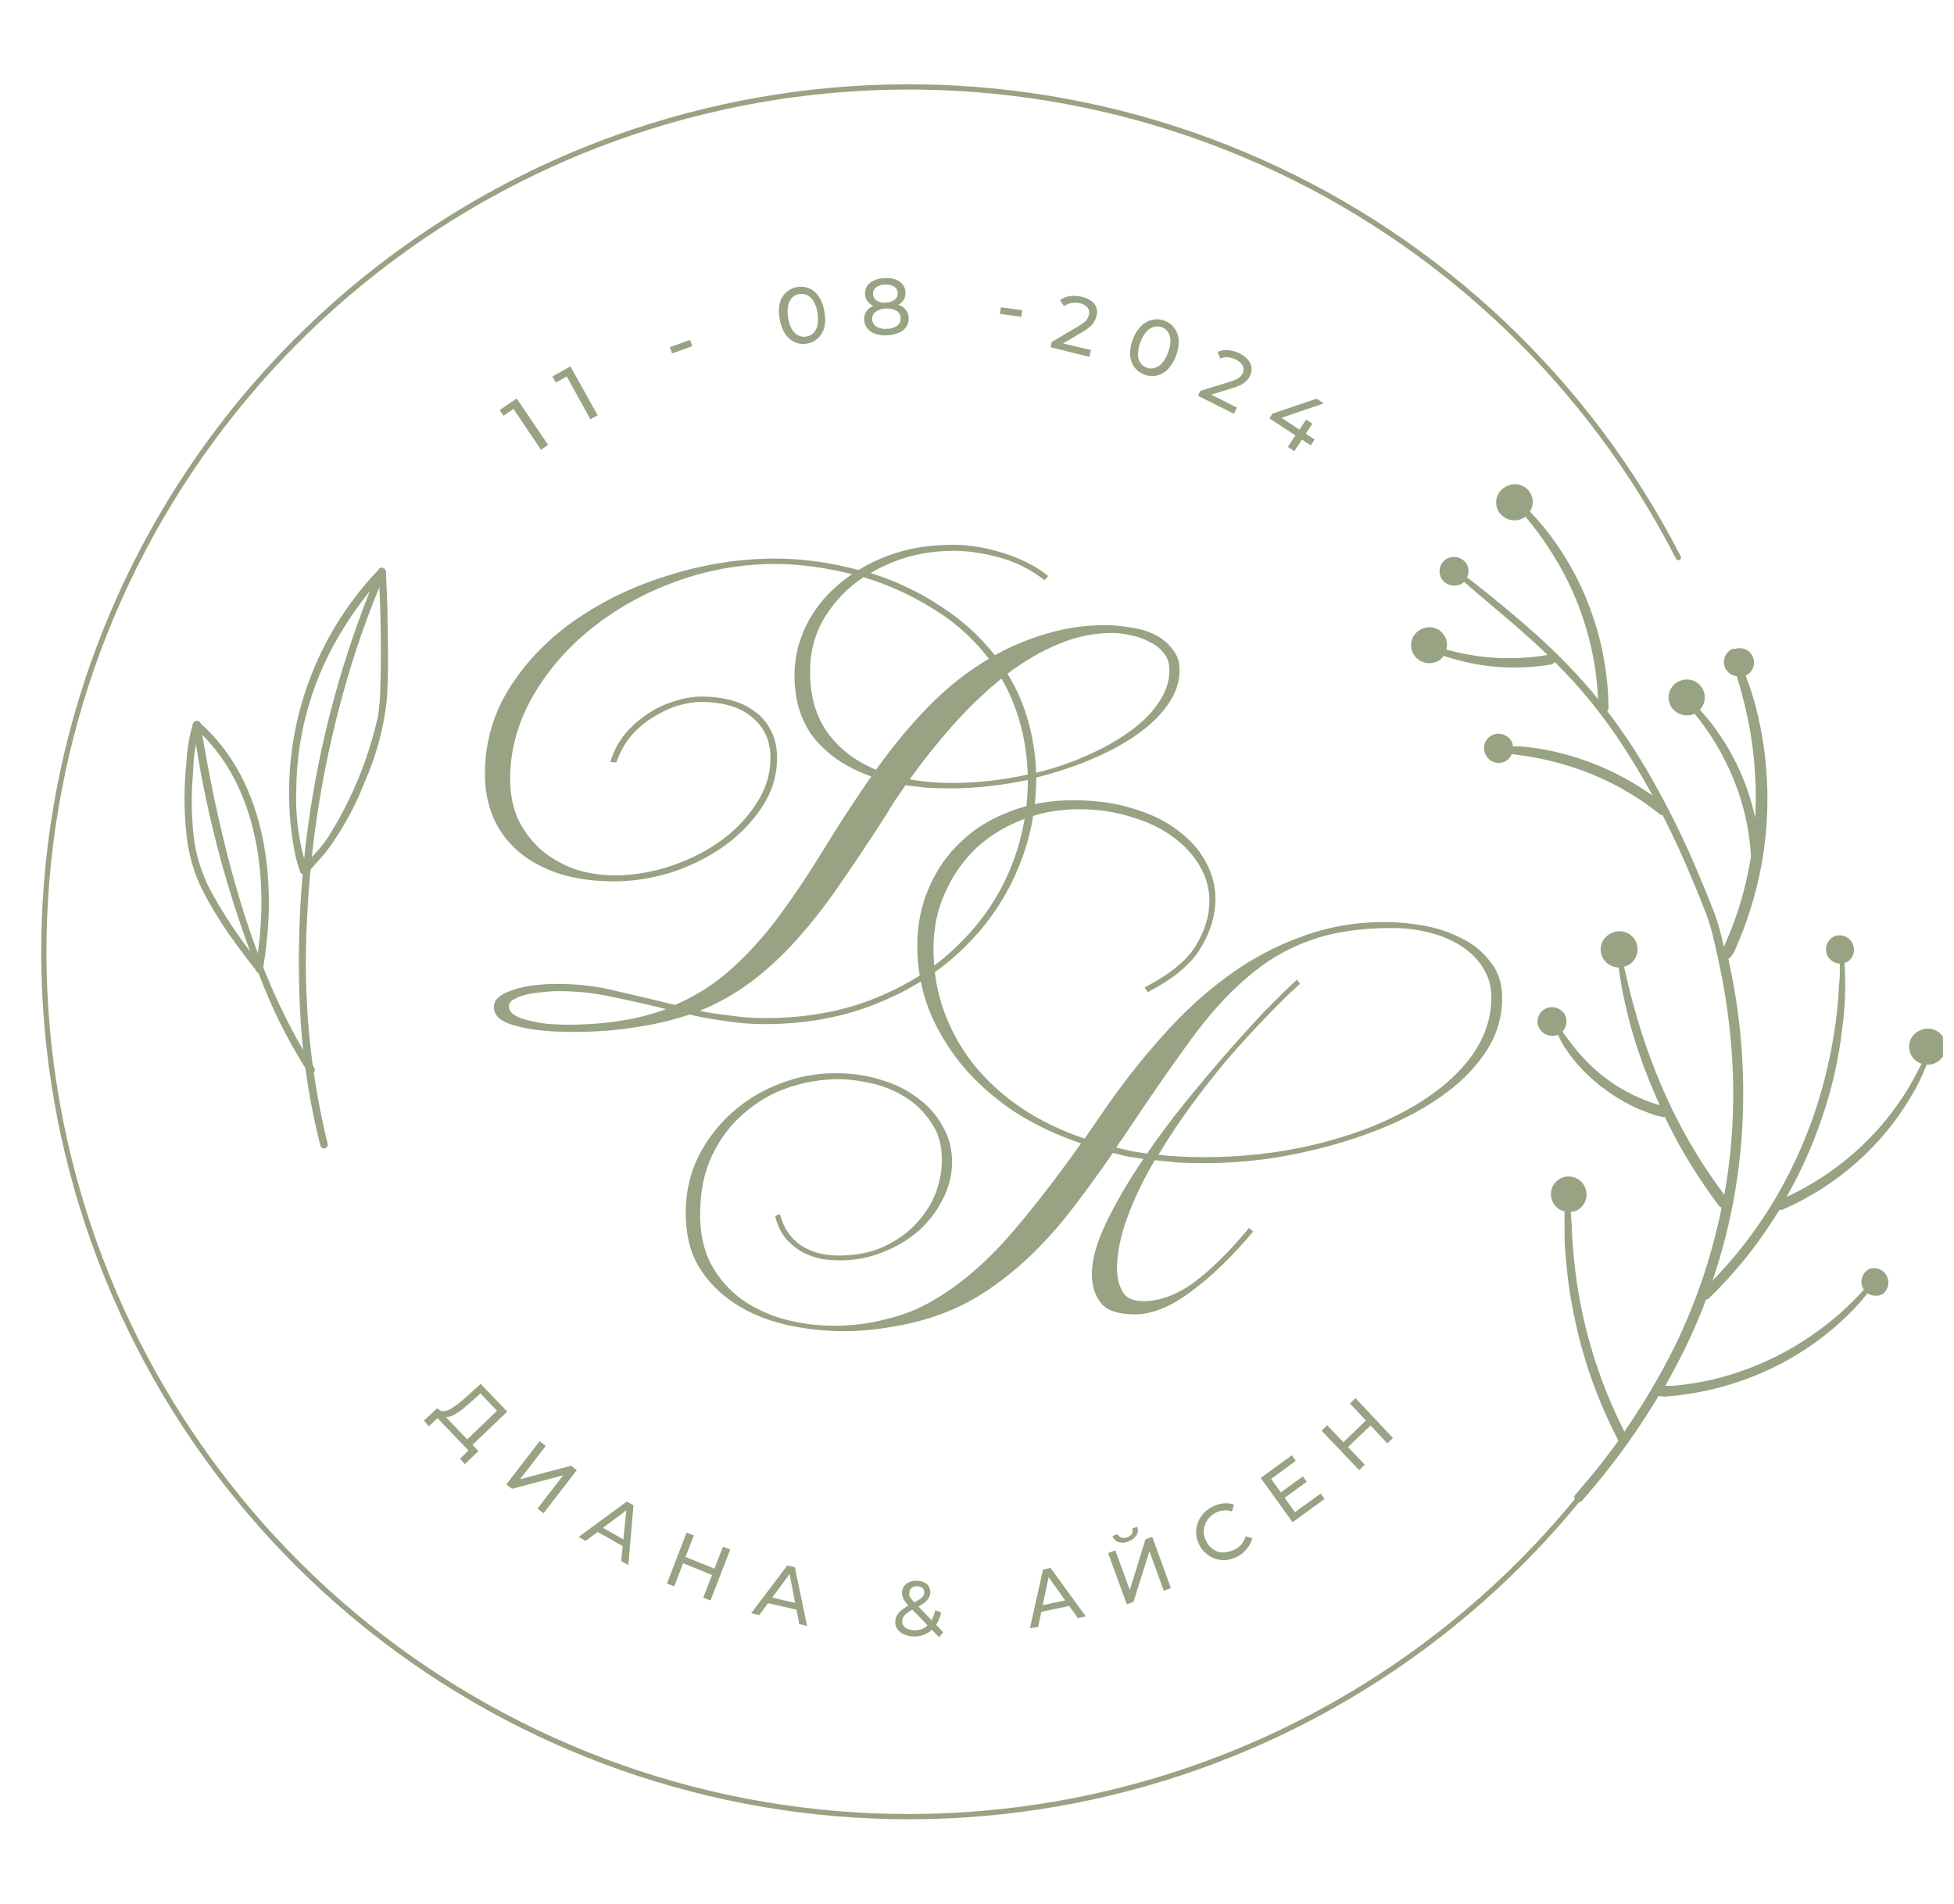 <?xml version="1.0" encoding="UTF-8"?> <svg xmlns="http://www.w3.org/2000/svg" width="157" height="153" viewBox="0 0 157 153" fill="none"><path d="M44.843 79.055C46.449 79.055 48.024 79.248 49.566 79.634C51.109 79.987 52.667 80.357 54.242 80.742C56.009 79.971 57.552 78.975 58.869 77.754C60.219 76.533 61.472 75.135 62.629 73.56C63.818 71.954 64.991 70.202 66.147 68.306C67.304 66.41 68.59 64.434 70.004 62.378C68.14 61.735 66.646 60.755 65.521 59.437C64.396 58.088 63.834 56.352 63.834 54.232C63.834 52.721 64.219 51.259 64.991 49.845C65.794 48.399 66.951 47.162 68.461 46.134C66.276 45.588 64.219 45.315 62.291 45.315C59.56 45.315 56.909 45.781 54.338 46.712C51.768 47.644 49.486 48.913 47.494 50.52C45.534 52.095 43.959 53.926 42.77 56.015C41.581 58.104 40.987 60.305 40.987 62.619C40.987 63.776 41.196 64.836 41.613 65.8C42.063 66.732 42.658 67.535 43.397 68.21C44.168 68.885 45.068 69.415 46.096 69.801C47.124 70.154 48.233 70.331 49.422 70.331C50.868 70.331 52.33 70.09 53.808 69.608C55.286 69.126 56.62 68.467 57.809 67.632C59.03 66.764 60.01 65.752 60.749 64.595C61.52 63.438 61.906 62.201 61.906 60.883C61.906 59.534 61.424 58.457 60.46 57.654C59.496 56.819 58.114 56.401 56.315 56.401C55.768 56.401 55.158 56.497 54.483 56.69C53.84 56.883 53.181 57.188 52.507 57.606C51.864 57.991 51.27 58.489 50.723 59.1C50.209 59.711 49.807 60.434 49.518 61.269L49.036 61.221C49.293 60.385 49.679 59.646 50.193 59.004C50.739 58.361 51.35 57.815 52.025 57.365C52.699 56.915 53.406 56.578 54.145 56.353C54.917 56.096 55.672 55.967 56.411 55.967C57.214 55.967 57.986 56.063 58.725 56.256C59.464 56.449 60.106 56.754 60.653 57.172C61.199 57.558 61.633 58.072 61.954 58.714C62.275 59.325 62.436 60.048 62.436 60.883C62.436 62.297 62.034 63.615 61.231 64.836C60.46 66.025 59.448 67.069 58.194 67.969C56.941 68.869 55.527 69.576 53.953 70.09C52.41 70.572 50.868 70.813 49.325 70.813C47.751 70.813 46.321 70.62 45.035 70.234C43.75 69.817 42.658 69.238 41.758 68.499C40.858 67.76 40.167 66.86 39.685 65.8C39.203 64.707 38.962 63.502 38.962 62.185C38.962 59.646 39.637 57.317 40.987 55.196C42.368 53.043 44.168 51.211 46.385 49.701C48.602 48.191 51.093 47.018 53.856 46.182C56.652 45.315 59.464 44.881 62.291 44.881C63.416 44.881 64.541 44.961 65.665 45.122C66.79 45.282 67.899 45.507 68.991 45.797C70.02 45.154 71.16 44.656 72.414 44.302C73.667 43.949 75.065 43.772 76.607 43.772C77.892 43.772 79.242 43.997 80.656 44.447C82.07 44.897 83.259 45.507 84.223 46.279L83.934 46.616C82.809 45.748 81.588 45.138 80.27 44.784C78.953 44.431 77.748 44.254 76.655 44.254C74.213 44.254 71.98 44.849 69.955 46.038C71.98 46.68 73.844 47.564 75.547 48.689C77.25 49.781 78.712 51.099 79.933 52.641C81.283 51.902 82.68 51.324 84.126 50.906C85.605 50.456 87.163 50.231 88.802 50.231C89.477 50.231 90.168 50.295 90.875 50.424C91.582 50.52 92.224 50.713 92.803 51.002C93.381 51.291 93.847 51.677 94.201 52.159C94.586 52.609 94.779 53.171 94.779 53.846C94.779 54.81 94.458 55.742 93.815 56.642C93.204 57.509 92.369 58.313 91.308 59.052C90.248 59.791 89.027 60.45 87.645 61.028C86.263 61.606 84.801 62.089 83.259 62.474C83.259 65.141 82.729 67.68 81.668 70.09C80.608 72.5 79.114 74.605 77.186 76.404C75.29 78.204 72.992 79.634 70.293 80.694C67.626 81.754 64.669 82.285 61.424 82.285C60.363 82.285 59.335 82.204 58.339 82.044C57.343 81.915 56.363 81.738 55.399 81.513C54.081 81.963 52.651 82.301 51.109 82.526C49.599 82.783 47.911 82.911 46.048 82.911C45.244 82.911 44.457 82.879 43.686 82.815C42.947 82.751 42.272 82.638 41.661 82.478C41.083 82.349 40.601 82.156 40.215 81.899C39.862 81.642 39.685 81.305 39.685 80.887C39.685 80.341 40.151 79.907 41.083 79.585C42.047 79.232 43.3 79.055 44.843 79.055ZM71.112 65.607C69.827 67.599 68.606 69.431 67.449 71.102C66.324 72.741 65.167 74.219 63.978 75.537C62.822 76.822 61.601 77.947 60.315 78.911C59.062 79.843 57.696 80.614 56.218 81.224C57.054 81.385 57.905 81.513 58.773 81.61C59.64 81.738 60.524 81.803 61.424 81.803C64.734 81.803 67.69 81.272 70.293 80.212C72.928 79.152 75.145 77.738 76.945 75.97C78.776 74.203 80.174 72.178 81.138 69.897C82.102 67.583 82.584 65.173 82.584 62.667C80.431 63.117 78.358 63.342 76.366 63.342C75.723 63.342 75.097 63.326 74.486 63.294C73.908 63.229 73.329 63.165 72.751 63.101C72.462 63.518 72.173 63.936 71.883 64.354C71.626 64.772 71.369 65.189 71.112 65.607ZM65.087 53.991C65.087 55.919 65.553 57.541 66.485 58.859C67.449 60.176 68.75 61.173 70.389 61.847C71.739 59.952 73.153 58.248 74.631 56.738C76.109 55.228 77.716 53.959 79.451 52.93C78.198 51.291 76.688 49.942 74.92 48.881C73.153 47.789 71.305 46.953 69.377 46.375C68.124 47.21 67.096 48.271 66.292 49.556C65.489 50.842 65.087 52.32 65.087 53.991ZM89.38 50.858C87.87 50.858 86.408 51.163 84.994 51.773C83.612 52.352 82.263 53.139 80.945 54.135C81.652 55.26 82.198 56.497 82.584 57.847C82.97 59.164 83.195 60.578 83.259 62.089C84.705 61.735 86.071 61.269 87.356 60.691C88.673 60.112 89.814 59.469 90.778 58.763C91.774 58.056 92.546 57.284 93.092 56.449C93.67 55.614 93.96 54.746 93.96 53.846C93.96 53.3 93.815 52.85 93.526 52.496C93.237 52.111 92.851 51.806 92.369 51.581C91.919 51.324 91.421 51.147 90.875 51.05C90.361 50.922 89.862 50.858 89.38 50.858ZM80.463 54.521C79.081 55.646 77.764 56.915 76.511 58.329C75.29 59.711 74.149 61.141 73.088 62.619C74.181 62.812 75.338 62.908 76.559 62.908C78.519 62.908 80.528 62.683 82.584 62.233C82.52 60.723 82.311 59.341 81.957 58.088C81.604 56.802 81.106 55.614 80.463 54.521ZM45.566 82.333C48.618 82.333 51.27 81.915 53.519 81.08C52.105 80.726 50.691 80.405 49.277 80.116C47.863 79.794 46.385 79.634 44.843 79.634C44.425 79.634 43.975 79.666 43.493 79.73C43.043 79.762 42.625 79.826 42.24 79.923C41.854 80.019 41.533 80.148 41.276 80.308C41.019 80.437 40.89 80.614 40.89 80.839C40.89 81.16 41.067 81.417 41.42 81.61C41.774 81.803 42.208 81.947 42.722 82.044C43.236 82.172 43.75 82.252 44.264 82.285C44.778 82.317 45.212 82.333 45.566 82.333Z" fill="#97A383"></path><path d="M91.198 105.604C89.848 105.604 88.933 105.299 88.451 104.688C87.969 104.078 87.728 103.306 87.728 102.375C87.728 101.218 88.113 99.836 88.884 98.229C89.656 96.623 90.652 94.919 91.873 93.12C91.455 93.056 91.037 92.992 90.62 92.927C90.234 92.831 89.832 92.734 89.415 92.638C88.354 94.18 87.294 95.642 86.233 97.024C85.205 98.374 84.112 99.611 82.956 100.736C81.831 101.828 80.626 102.808 79.341 103.676C78.055 104.544 76.657 105.235 75.147 105.749C74.022 106.134 72.833 106.423 71.58 106.616C70.327 106.841 69.074 106.954 67.82 106.954C66.214 106.954 64.639 106.777 63.097 106.423C61.587 106.07 60.237 105.508 59.048 104.736C57.859 103.965 56.895 102.985 56.156 101.796C55.449 100.607 55.096 99.161 55.096 97.458C55.096 95.819 55.433 94.309 56.108 92.927C56.815 91.546 57.73 90.356 58.855 89.36C59.98 88.364 61.265 87.593 62.711 87.047C64.157 86.5 65.635 86.227 67.146 86.227C68.431 86.227 69.636 86.404 70.761 86.757C71.885 87.079 72.866 87.561 73.701 88.204C74.569 88.814 75.243 89.569 75.725 90.469C76.24 91.337 76.497 92.301 76.497 93.361C76.497 94.421 76.24 95.434 75.725 96.398C75.243 97.362 74.585 98.213 73.749 98.952C72.914 99.659 71.95 100.222 70.857 100.639C69.797 101.057 68.688 101.266 67.531 101.266C67.081 101.266 66.599 101.234 66.085 101.17C65.571 101.073 65.057 100.896 64.543 100.639C64.061 100.382 63.611 100.029 63.193 99.579C62.776 99.097 62.47 98.47 62.277 97.699L62.663 97.555C62.952 98.647 63.515 99.483 64.35 100.061C65.186 100.607 66.198 100.88 67.387 100.88C68.672 100.88 69.813 100.672 70.809 100.254C71.837 99.804 72.705 99.225 73.412 98.519C74.151 97.779 74.713 96.96 75.099 96.06C75.484 95.128 75.677 94.164 75.677 93.168C75.677 91.979 75.388 90.983 74.81 90.18C74.263 89.344 73.573 88.669 72.737 88.155C71.934 87.641 71.034 87.272 70.038 87.047C69.074 86.822 68.19 86.709 67.387 86.709C66.037 86.709 64.688 86.934 63.338 87.384C62.02 87.834 60.831 88.525 59.771 89.457C58.711 90.356 57.859 91.481 57.216 92.831C56.574 94.18 56.252 95.771 56.252 97.603C56.252 99.113 56.541 100.431 57.12 101.555C57.73 102.68 58.534 103.612 59.53 104.351C60.558 105.09 61.715 105.636 63 105.99C64.286 106.343 65.635 106.52 67.049 106.52C68.463 106.52 69.845 106.343 71.195 105.99C72.576 105.668 73.862 105.154 75.051 104.447C77.075 103.258 79.019 101.619 80.883 99.531C82.747 97.41 84.739 94.855 86.86 91.867C84.868 91.192 83.052 90.324 81.413 89.264C79.806 88.171 78.425 86.934 77.268 85.552C76.143 84.171 75.26 82.677 74.617 81.07C74.006 79.463 73.701 77.76 73.701 75.96C73.701 74.322 74.006 72.795 74.617 71.381C75.227 69.935 76.079 68.698 77.171 67.67C78.264 66.609 79.582 65.79 81.124 65.212C82.666 64.601 84.37 64.296 86.233 64.296C88.033 64.296 89.639 64.521 91.053 64.971C92.467 65.388 93.656 65.967 94.62 66.706C95.616 67.445 96.372 68.296 96.886 69.26C97.4 70.192 97.657 71.189 97.657 72.249C97.657 73.567 97.255 74.884 96.452 76.201C95.681 77.487 94.267 78.66 92.21 79.72L91.969 79.335C93.962 78.306 95.327 77.198 96.066 76.009C96.805 74.788 97.175 73.583 97.175 72.394C97.175 71.397 96.918 70.466 96.404 69.598C95.89 68.698 95.166 67.911 94.235 67.236C93.335 66.561 92.226 66.031 90.909 65.645C89.623 65.228 88.21 65.019 86.667 65.019C85.028 65.019 83.502 65.308 82.088 65.886C80.674 66.433 79.437 67.204 78.376 68.2C77.348 69.196 76.529 70.385 75.918 71.767C75.308 73.117 75.002 74.595 75.002 76.201C75.002 78.033 75.292 79.736 75.87 81.311C76.448 82.885 77.268 84.331 78.328 85.649C79.389 86.934 80.658 88.075 82.136 89.071C83.647 90.067 85.317 90.871 87.149 91.481L88.643 89.312C90.121 87.159 91.68 85.167 93.319 83.335C94.958 81.472 96.693 79.865 98.525 78.515C100.388 77.133 102.381 76.057 104.501 75.286C106.622 74.482 108.888 74.081 111.298 74.081C112.262 74.081 113.29 74.177 114.383 74.37C115.475 74.563 116.487 74.9 117.419 75.382C118.351 75.832 119.122 76.459 119.733 77.262C120.376 78.033 120.697 79.013 120.697 80.202C120.697 81.584 120.344 82.885 119.637 84.106C118.93 85.295 117.966 86.388 116.745 87.384C115.556 88.348 114.158 89.216 112.551 89.987C110.976 90.726 109.306 91.353 107.538 91.867C105.771 92.381 103.955 92.783 102.091 93.072C100.26 93.329 98.492 93.457 96.789 93.457C96.082 93.457 95.391 93.441 94.717 93.409C94.074 93.345 93.431 93.281 92.789 93.216C91.857 94.791 91.118 96.333 90.571 97.844C90.025 99.322 89.752 100.688 89.752 101.941C89.752 102.648 89.897 103.258 90.186 103.772C90.475 104.287 91.037 104.544 91.873 104.544C93.19 104.544 94.54 104.046 95.922 103.049C97.303 102.021 98.782 100.559 100.356 98.663L100.694 98.952C98.958 101.009 97.271 102.632 95.632 103.821C94.026 105.01 92.548 105.604 91.198 105.604ZM96.693 92.975C99.842 92.975 102.814 92.638 105.61 91.963C108.438 91.288 110.896 90.373 112.985 89.216C115.106 88.059 116.777 86.709 117.998 85.167C119.219 83.592 119.829 81.921 119.829 80.154C119.829 79.286 119.621 78.515 119.203 77.84C118.785 77.133 118.207 76.539 117.468 76.057C116.761 75.575 115.909 75.205 114.913 74.948C113.949 74.691 112.921 74.563 111.828 74.563C109.257 74.563 107.056 74.9 105.224 75.575C103.393 76.218 101.69 77.23 100.115 78.612C98.541 79.961 96.982 81.713 95.44 83.865C93.897 85.986 92.146 88.525 90.186 91.481C90.089 91.61 89.993 91.738 89.897 91.867C89.832 91.963 89.768 92.076 89.704 92.204C90.089 92.301 90.491 92.397 90.909 92.493C91.326 92.558 91.744 92.622 92.162 92.686C93.062 91.369 94.042 90.051 95.102 88.734C96.195 87.384 97.271 86.099 98.332 84.878C99.392 83.657 100.42 82.516 101.417 81.455C102.445 80.395 103.377 79.479 104.212 78.708L104.453 79.045C103.554 79.849 102.606 80.781 101.609 81.841C100.613 82.869 99.601 83.978 98.573 85.167C97.577 86.356 96.597 87.609 95.632 88.927C94.701 90.212 93.849 91.497 93.078 92.783C93.656 92.847 94.235 92.895 94.813 92.927C95.424 92.959 96.05 92.975 96.693 92.975Z" fill="#97A383"></path><g clip-path="url(#clip0_4027_2604)"><path d="M137.504 102.328C131.599 117.059 120.83 129.325 106.987 137.086C93.144 144.847 77.062 147.636 61.414 144.988C45.767 142.34 31.497 134.416 20.978 122.532C10.459 110.649 4.325 95.522 3.595 79.669C2.865 63.815 7.584 48.189 16.966 35.389C26.349 22.589 39.83 13.387 55.168 9.313C70.506 5.238 86.776 6.537 101.273 12.993C115.771 19.449 127.622 30.673 134.855 44.799" stroke="#97A383" stroke-width="0.421" stroke-linecap="round" stroke-linejoin="round"></path><path d="M43.468 36.141L41.084 32.595L41.481 32.687L40.462 33.41L40.147 32.952L41.512 32.015L44.038 35.743L43.468 36.141Z" fill="#97A383"></path><path d="M47.43 33.685L45.393 29.977L45.79 30.109L44.659 30.741L44.384 30.252L45.831 29.436L48.021 33.369L47.43 33.685Z" fill="#97A383"></path><path d="M54 28.398L53.817 27.898L55.447 27.308L55.62 27.817L54 28.398Z" fill="#97A383"></path><path d="M64.88 27.603C64.537 27.672 64.181 27.633 63.861 27.491C63.546 27.347 63.278 27.117 63.087 26.828C62.858 26.467 62.708 26.061 62.649 25.636C62.556 25.217 62.556 24.782 62.649 24.363C62.732 24.026 62.913 23.721 63.169 23.487C63.416 23.263 63.721 23.115 64.05 23.059C64.378 23.003 64.716 23.042 65.023 23.171C65.343 23.312 65.612 23.547 65.797 23.843C66.031 24.203 66.18 24.61 66.235 25.035C66.328 25.455 66.328 25.889 66.235 26.309C66.147 26.644 65.967 26.947 65.716 27.185C65.484 27.402 65.193 27.547 64.88 27.603ZM64.788 27.042C65.009 27.01 65.213 26.906 65.369 26.747C65.534 26.567 65.643 26.345 65.685 26.105C65.741 25.785 65.741 25.457 65.685 25.137C65.643 24.815 65.539 24.504 65.379 24.22C65.264 24.006 65.087 23.832 64.87 23.721C64.672 23.622 64.446 23.589 64.228 23.63C64.009 23.659 63.805 23.759 63.648 23.915C63.484 24.096 63.371 24.317 63.322 24.556C63.266 24.877 63.266 25.204 63.322 25.524C63.366 25.849 63.469 26.164 63.627 26.451C63.745 26.664 63.922 26.837 64.137 26.951C64.338 27.052 64.567 27.085 64.788 27.042Z" fill="#97A383"></path><path d="M71.278 26.941C70.953 26.967 70.627 26.925 70.32 26.819C70.073 26.74 69.853 26.592 69.688 26.391C69.535 26.191 69.446 25.95 69.434 25.698C69.417 25.454 69.482 25.21 69.617 25.006C69.766 24.801 69.971 24.645 70.208 24.557C70.828 24.34 71.498 24.312 72.133 24.476C72.38 24.539 72.601 24.678 72.765 24.873C72.92 25.063 73.007 25.3 73.009 25.546C73.024 25.793 72.96 26.04 72.826 26.248C72.676 26.469 72.463 26.639 72.215 26.738C71.918 26.863 71.6 26.932 71.278 26.941ZM71.176 24.72C70.88 24.737 70.584 24.703 70.299 24.619C70.076 24.553 69.877 24.422 69.729 24.241C69.59 24.068 69.511 23.853 69.505 23.63C69.493 23.397 69.553 23.166 69.678 22.968C69.818 22.775 70.008 22.623 70.228 22.53C70.495 22.413 70.782 22.351 71.074 22.347C71.366 22.326 71.66 22.36 71.94 22.449C72.165 22.527 72.365 22.664 72.52 22.846C72.67 23.026 72.753 23.253 72.755 23.488C72.771 23.71 72.714 23.932 72.592 24.119C72.46 24.314 72.271 24.463 72.052 24.547C71.772 24.654 71.475 24.712 71.176 24.72ZM71.257 26.422C71.555 26.421 71.845 26.332 72.093 26.167C72.185 26.093 72.258 25.998 72.306 25.89C72.354 25.782 72.375 25.664 72.368 25.546C72.365 25.43 72.333 25.316 72.275 25.216C72.216 25.116 72.132 25.033 72.031 24.975C71.774 24.83 71.48 24.766 71.186 24.792C70.891 24.791 70.603 24.879 70.361 25.046C70.266 25.114 70.19 25.205 70.14 25.31C70.09 25.415 70.068 25.531 70.075 25.647C70.08 25.766 70.112 25.881 70.171 25.984C70.23 26.087 70.312 26.174 70.412 26.238C70.667 26.387 70.963 26.452 71.257 26.422ZM71.155 24.313C71.418 24.314 71.675 24.232 71.889 24.079C71.971 24.018 72.037 23.938 72.08 23.845C72.122 23.753 72.141 23.651 72.133 23.549C72.132 23.442 72.104 23.337 72.05 23.244C71.996 23.151 71.92 23.073 71.828 23.019C71.605 22.893 71.349 22.84 71.094 22.866C70.841 22.86 70.594 22.939 70.391 23.09C70.308 23.152 70.242 23.234 70.199 23.329C70.156 23.423 70.138 23.527 70.147 23.63C70.147 23.734 70.174 23.836 70.223 23.926C70.273 24.017 70.345 24.094 70.432 24.15C70.655 24.285 70.916 24.343 71.176 24.313H71.155Z" fill="#97A383"></path><path d="M80.344 25.219L80.416 24.689L82.127 24.924L82.056 25.453L80.344 25.219Z" fill="#97A383"></path><path d="M84.419 27.898L84.511 27.471L86.701 26.177C86.86 26.087 87.011 25.981 87.149 25.861C87.243 25.78 87.322 25.683 87.383 25.576C87.434 25.49 87.472 25.397 87.495 25.301C87.522 25.2 87.525 25.095 87.506 24.993C87.486 24.89 87.445 24.794 87.383 24.71C87.212 24.521 86.982 24.396 86.731 24.353C86.513 24.313 86.288 24.313 86.069 24.353C85.861 24.385 85.665 24.469 85.499 24.598L85.163 24.129C85.39 23.951 85.661 23.835 85.947 23.793C86.27 23.749 86.598 23.767 86.915 23.844C87.19 23.902 87.45 24.016 87.679 24.18C87.871 24.312 88.017 24.501 88.097 24.72C88.163 24.946 88.163 25.187 88.097 25.413C88.059 25.555 88.004 25.692 87.933 25.82C87.853 25.968 87.746 26.099 87.618 26.207C87.444 26.367 87.252 26.507 87.047 26.625L85.091 27.786L85 27.501L87.648 28.123L87.526 28.673L84.419 27.898Z" fill="#97A383"></path><path d="M91.947 30.099C91.637 29.987 91.365 29.789 91.163 29.528C90.956 29.245 90.833 28.91 90.806 28.561C90.786 28.133 90.855 27.706 91.01 27.307C91.144 26.9 91.367 26.528 91.662 26.217C91.902 25.965 92.21 25.788 92.548 25.708C92.885 25.618 93.243 25.64 93.567 25.769C93.88 25.881 94.153 26.083 94.351 26.35C94.558 26.629 94.682 26.961 94.708 27.307C94.732 28.169 94.425 29.007 93.852 29.651C93.613 29.906 93.305 30.086 92.966 30.17C92.627 30.251 92.272 30.226 91.947 30.099ZM92.151 29.559C92.359 29.628 92.584 29.628 92.793 29.559C93.023 29.485 93.228 29.348 93.384 29.162C93.594 28.914 93.754 28.626 93.852 28.316C93.971 28.01 94.037 27.686 94.046 27.358C94.048 27.116 93.977 26.878 93.842 26.676C93.72 26.492 93.541 26.352 93.333 26.279C93.121 26.207 92.892 26.207 92.681 26.279C92.447 26.351 92.238 26.489 92.08 26.676C91.68 27.195 91.452 27.825 91.428 28.479C91.424 28.722 91.495 28.96 91.631 29.162C91.759 29.34 91.942 29.472 92.151 29.538V29.559Z" fill="#97A383"></path><path d="M96.256 31.8L96.45 31.403L98.885 30.649C99.062 30.602 99.233 30.534 99.394 30.445C99.498 30.387 99.594 30.315 99.679 30.232C99.747 30.157 99.805 30.075 99.852 29.987C99.897 29.893 99.921 29.791 99.921 29.686C99.921 29.582 99.897 29.48 99.852 29.386C99.729 29.164 99.535 28.988 99.302 28.887C99.104 28.79 98.89 28.728 98.671 28.703C98.458 28.686 98.245 28.721 98.049 28.805L97.835 28.276C98.095 28.15 98.384 28.1 98.671 28.133C98.998 28.158 99.316 28.248 99.608 28.398C99.86 28.523 100.085 28.696 100.27 28.907C100.429 29.083 100.529 29.304 100.556 29.54C100.584 29.775 100.537 30.014 100.423 30.221C100.358 30.351 100.276 30.471 100.178 30.578C100.058 30.694 99.924 30.797 99.781 30.884C99.573 30.994 99.355 31.083 99.129 31.148L96.959 31.821V31.525L99.384 32.748L99.139 33.247L96.256 31.8Z" fill="#97A383"></path><path d="M101.992 33.613L102.236 33.236L105.781 32.034L106.362 32.411L102.837 33.613L102.623 33.348L105.628 35.315L105.323 35.783L101.992 33.613ZM103.479 35.905L104.09 34.978L104.406 34.53L104.946 33.705L105.445 34.041L103.999 36.252L103.479 35.905Z" fill="#97A383"></path><path d="M30.428 45.777C25.546 57.254 23.401 69.708 24.163 82.157C24.392 85.495 24.921 88.805 25.742 92.049C25.762 92.126 25.812 92.192 25.881 92.232C25.95 92.272 26.032 92.283 26.108 92.263C26.186 92.243 26.251 92.193 26.291 92.124C26.332 92.055 26.343 91.973 26.323 91.896C24.896 86.057 24.336 80.04 24.662 74.037C24.934 67.802 25.918 61.619 27.596 55.608C28.486 52.358 29.607 49.175 30.947 46.083C31.11 45.726 30.581 45.42 30.428 45.777Z" fill="#97A383"></path><path d="M15.514 58.297C16.595 65.952 18.685 73.43 21.728 80.537C22.589 82.469 23.59 84.335 24.723 86.12C24.937 86.446 25.457 86.12 25.253 85.814C21.087 79.335 18.835 71.715 17.236 64.257C16.808 62.22 16.431 60.182 16.105 58.145C16.044 57.768 15.453 57.931 15.514 58.308V58.297Z" fill="#97A383"></path><path d="M21.035 77.624C19.591 75.879 18.303 74.011 17.185 72.041C16.369 70.638 15.83 69.093 15.596 67.487C15.375 65.689 15.348 63.872 15.514 62.067C15.537 60.79 15.736 59.521 16.105 58.298C16.237 57.931 15.657 57.778 15.514 58.135C15.202 59.171 15.021 60.242 14.974 61.324C14.775 63.196 14.775 65.085 14.974 66.957C15.123 68.556 15.565 70.113 16.278 71.552C17.039 73.012 17.911 74.412 18.886 75.739C19.456 76.523 20.037 77.308 20.648 78.052C20.893 78.357 21.321 77.919 21.076 77.624H21.035Z" fill="#97A383"></path><path d="M15.596 58.431C20.934 63.096 21.708 71.185 20.526 77.787C20.455 78.174 21.046 78.337 21.107 77.95C22.329 71.175 21.524 62.842 16.013 58.033C15.718 57.779 15.29 58.206 15.585 58.461L15.596 58.431Z" fill="#97A383"></path><path d="M24.703 69.891C24.024 67.819 23.721 65.642 23.806 63.463C23.837 58.798 25.19 54.238 27.708 50.311C28.636 48.823 29.703 47.428 30.897 46.144C31.162 45.859 30.734 45.431 30.469 45.716C27.694 48.599 25.625 52.084 24.423 55.9C23.221 59.716 22.92 63.759 23.542 67.711C23.66 68.508 23.852 69.292 24.112 70.054C24.244 70.411 24.835 70.258 24.703 69.891Z" fill="#97A383"></path><path d="M30.428 45.931C30.571 48.987 30.672 52.114 30.56 55.201C30.552 55.993 30.487 56.783 30.367 57.565C29.587 61.046 28.208 64.366 26.292 67.376C25.691 68.241 24.957 68.944 24.255 69.749C24.01 70.045 24.438 70.472 24.683 70.177C25.243 69.495 25.885 68.883 26.424 68.139C27.615 66.489 28.588 64.691 29.318 62.791C30.251 60.683 30.849 58.442 31.09 56.149C31.212 54.111 31.182 52.074 31.141 50.036C31.141 48.671 31.07 47.306 31.009 45.961C31.009 45.574 30.377 45.574 30.397 45.961L30.428 45.931Z" fill="#97A383"></path><path d="M139.205 52.134C139.051 52.202 138.913 52.302 138.802 52.428C138.691 52.554 138.609 52.702 138.561 52.864C138.513 53.025 138.502 53.194 138.527 53.361C138.552 53.527 138.613 53.685 138.706 53.825C138.804 53.968 138.933 54.088 139.082 54.176C139.232 54.264 139.399 54.318 139.571 54.335V54.437C139.694 54.814 139.806 55.191 139.908 55.578C140.111 56.322 140.295 57.075 140.448 57.839C140.763 59.36 140.957 60.903 141.028 62.454C141.094 63.54 141.094 64.629 141.028 65.714C140.447 63 139.275 60.447 137.595 58.237C137.279 57.819 136.933 57.411 136.577 57.024C136.808 56.782 136.948 56.466 136.971 56.131C136.995 55.797 136.9 55.465 136.704 55.192C136.508 54.92 136.223 54.725 135.898 54.641C135.574 54.557 135.23 54.589 134.926 54.732C134.735 54.815 134.564 54.939 134.425 55.095C134.287 55.251 134.184 55.436 134.125 55.636C134.066 55.836 134.051 56.047 134.082 56.254C134.113 56.46 134.189 56.657 134.305 56.831C134.506 57.118 134.801 57.328 135.139 57.422C135.477 57.517 135.837 57.492 136.159 57.35C136.434 57.676 136.699 58.023 136.943 58.369C137.479 59.109 137.962 59.885 138.39 60.692C139.235 62.275 139.866 63.964 140.264 65.714C140.48 66.701 140.619 67.702 140.682 68.71C140.676 68.757 140.676 68.805 140.682 68.852C140.526 69.83 140.318 70.799 140.06 71.756C139.842 72.587 139.58 73.407 139.276 74.211C139.123 74.618 138.97 75.016 138.797 75.413C138.706 75.627 138.594 75.851 138.502 76.075L138.41 75.668C138.25 74.911 138.039 74.165 137.779 73.436C137.422 72.53 137.055 71.613 136.678 70.716C135.426 67.657 133.962 64.689 132.298 61.833C131.341 60.205 130.287 58.637 129.14 57.136C129.208 57.061 129.244 56.963 129.242 56.861C129.217 54.409 128.808 51.975 128.03 49.649C127.259 47.316 126.12 45.122 124.658 43.149C124.25 42.599 123.812 42.069 123.354 41.56L122.926 41.101C123.095 40.837 123.173 40.524 123.146 40.212C123.12 39.899 122.991 39.604 122.78 39.372C122.569 39.139 122.287 38.983 121.978 38.928C121.669 38.872 121.351 38.92 121.072 39.064C120.88 39.147 120.709 39.271 120.571 39.427C120.432 39.583 120.33 39.768 120.271 39.968C120.211 40.168 120.197 40.379 120.228 40.585C120.259 40.791 120.335 40.989 120.45 41.162C120.663 41.463 120.977 41.677 121.335 41.763C121.693 41.849 122.07 41.802 122.396 41.631L122.559 41.509L122.763 41.753C123.14 42.202 123.486 42.67 123.833 43.139C124.526 44.116 125.156 45.137 125.717 46.195C126.814 48.303 127.593 50.562 128.03 52.898C128.228 53.979 128.351 55.071 128.396 56.169C128.233 55.985 128.091 55.782 127.938 55.598C126.538 53.961 125.031 52.419 123.425 50.983C121.877 49.598 120.267 48.263 118.637 46.98L117.873 46.389C117.953 46.231 117.994 46.056 117.994 45.879C117.994 45.702 117.953 45.528 117.873 45.37C117.73 45.11 117.496 44.912 117.216 44.814C116.936 44.716 116.629 44.725 116.355 44.84C116.201 44.907 116.064 45.007 115.953 45.133C115.841 45.259 115.759 45.408 115.712 45.569C115.664 45.73 115.652 45.9 115.677 46.066C115.702 46.233 115.763 46.391 115.856 46.531C116.026 46.776 116.279 46.95 116.567 47.021C116.856 47.092 117.161 47.056 117.425 46.918C117.501 46.866 117.572 46.808 117.639 46.745C119.014 47.978 120.461 49.139 121.856 50.352C122.702 51.085 123.537 51.849 124.352 52.623C121.951 53.03 119.494 52.961 117.119 52.42L116.213 52.196C116.287 51.933 116.283 51.655 116.203 51.395C116.123 51.134 115.969 50.902 115.761 50.727C115.552 50.552 115.297 50.44 115.027 50.406C114.756 50.372 114.482 50.417 114.236 50.535C114.045 50.618 113.874 50.742 113.735 50.898C113.597 51.054 113.494 51.239 113.435 51.439C113.376 51.639 113.361 51.85 113.392 52.056C113.423 52.263 113.499 52.46 113.615 52.634C113.823 52.937 114.135 53.154 114.491 53.242C114.848 53.33 115.225 53.284 115.551 53.112C115.727 53.009 115.877 52.866 115.989 52.695C116.243 52.786 116.508 52.858 116.753 52.929C117.364 53.102 117.995 53.255 118.627 53.367C119.884 53.589 121.161 53.675 122.437 53.622C123.16 53.588 123.882 53.513 124.597 53.398C124.727 53.374 124.844 53.301 124.923 53.194C125.401 53.673 125.88 54.162 126.349 54.671C127.935 56.421 129.369 58.302 130.637 60.295C131.401 61.476 132.115 62.699 132.787 63.932C130.076 61.992 126.957 60.699 123.67 60.152C123.16 60.071 122.651 60.009 122.142 59.969H121.561C121.552 59.831 121.518 59.696 121.459 59.571C121.312 59.312 121.076 59.116 120.794 59.02C120.512 58.924 120.205 58.936 119.931 59.052C119.777 59.119 119.639 59.219 119.528 59.345C119.417 59.471 119.335 59.62 119.287 59.781C119.24 59.942 119.228 60.112 119.253 60.278C119.278 60.444 119.339 60.603 119.432 60.743C119.54 60.925 119.698 61.074 119.886 61.172C120.074 61.27 120.286 61.313 120.498 61.298C120.709 61.282 120.913 61.207 121.084 61.082C121.256 60.957 121.389 60.787 121.469 60.59L121.866 60.641C122.315 60.702 122.773 60.763 123.221 60.845C124.126 61.011 125.02 61.229 125.901 61.497C127.634 62.018 129.297 62.75 130.851 63.677C131.717 64.19 132.545 64.765 133.327 65.399C133.404 65.456 133.496 65.491 133.592 65.5C134.06 66.427 134.519 67.365 134.957 68.322C135.721 70.024 136.444 71.756 137.116 73.498C137.373 74.221 137.584 74.959 137.748 75.708C137.911 76.411 138.074 77.124 138.217 77.838C138.789 80.613 139.13 83.431 139.235 86.263C139.332 89.049 139.179 91.838 138.777 94.596C138.706 95.065 138.624 95.533 138.543 95.992C136.905 93.817 135.486 91.486 134.305 89.034C133.068 86.442 132.066 83.745 131.31 80.975C131.086 80.201 130.892 79.406 130.709 78.622C130.627 78.306 130.556 77.99 130.485 77.685L130.79 77.562C131.132 77.387 131.39 77.083 131.508 76.717C131.625 76.351 131.592 75.953 131.417 75.612C131.241 75.27 130.937 75.012 130.571 74.894C130.205 74.777 129.808 74.809 129.466 74.985C129.274 75.067 129.103 75.191 128.964 75.348C128.826 75.504 128.724 75.69 128.665 75.89C128.607 76.091 128.594 76.302 128.626 76.508C128.659 76.715 128.737 76.911 128.855 77.084C128.99 77.283 129.172 77.447 129.385 77.561C129.598 77.674 129.836 77.734 130.077 77.736C130.077 77.98 130.128 78.235 130.169 78.479C130.271 79.192 130.403 79.895 130.566 80.598C130.878 82.016 131.272 83.414 131.748 84.785C132.216 86.151 132.767 87.485 133.357 88.799L132.726 88.606C132.379 88.484 132.043 88.351 131.707 88.198C130.997 87.891 130.316 87.523 129.67 87.098C128.424 86.26 127.32 85.228 126.4 84.042C126.104 83.665 125.819 83.278 125.544 82.891C125.708 82.713 125.816 82.489 125.852 82.249C125.888 82.01 125.852 81.765 125.748 81.546C125.605 81.286 125.371 81.088 125.09 80.99C124.81 80.892 124.504 80.901 124.23 81.016C124.076 81.083 123.938 81.183 123.827 81.309C123.716 81.435 123.634 81.584 123.586 81.745C123.539 81.906 123.527 82.076 123.552 82.242C123.577 82.408 123.638 82.567 123.731 82.707C123.887 82.933 124.115 83.1 124.377 83.179C124.64 83.259 124.922 83.247 125.177 83.145C125.339 83.496 125.523 83.836 125.727 84.164C126.16 84.825 126.654 85.442 127.204 86.008C128.32 87.144 129.614 88.091 131.035 88.809C131.425 89.005 131.827 89.179 132.237 89.329C132.67 89.514 133.12 89.654 133.582 89.747C133.642 89.757 133.704 89.757 133.765 89.747C134.274 90.766 134.784 91.784 135.385 92.803C136.222 94.207 137.129 95.567 138.105 96.878C138.163 96.949 138.241 97.002 138.329 97.031C137.365 101.829 135.646 106.444 133.235 110.703C132.4 112.19 131.483 113.626 130.515 115.032C129.451 112.923 128.575 110.724 127.897 108.461C127.18 106.059 126.699 103.592 126.461 101.096C126.389 100.393 126.339 99.69 126.298 98.977C126.298 98.447 126.247 97.907 126.206 97.377C126.412 97.371 126.612 97.312 126.787 97.204C127.096 97.013 127.323 96.713 127.42 96.362C127.518 96.012 127.481 95.638 127.315 95.314C127.149 94.99 126.868 94.74 126.526 94.615C126.185 94.49 125.809 94.497 125.473 94.637C125.281 94.72 125.11 94.844 124.972 95C124.833 95.156 124.731 95.341 124.671 95.541C124.612 95.741 124.598 95.952 124.629 96.158C124.66 96.365 124.736 96.562 124.851 96.735C125.051 97.036 125.356 97.251 125.707 97.337C125.707 97.795 125.707 98.264 125.707 98.722C125.707 99.364 125.707 100.006 125.778 100.647C125.865 101.928 126.018 103.203 126.237 104.468C126.67 106.998 127.352 109.479 128.274 111.874C128.795 113.197 129.383 114.493 130.036 115.756C129.405 116.621 128.763 117.477 128.091 118.302C127.602 118.904 127.072 119.505 126.583 120.085C126.277 120.432 126.807 120.921 127.113 120.574C129.207 118.204 131.099 115.662 132.767 112.974C132.94 112.709 133.093 112.434 133.256 112.159C133.592 112.229 133.938 112.229 134.274 112.159C134.61 112.159 134.947 112.098 135.293 112.047C135.955 111.956 136.617 111.844 137.269 111.701C138.562 111.406 139.83 111.007 141.059 110.509C143.54 109.506 145.826 108.075 147.813 106.281C148.626 105.559 149.376 104.768 150.054 103.918C150.235 104.033 150.444 104.098 150.658 104.107C150.873 104.116 151.086 104.068 151.276 103.969C151.489 103.804 151.637 103.571 151.697 103.309C151.756 103.047 151.723 102.772 151.603 102.532C151.483 102.292 151.283 102.1 151.038 101.991C150.792 101.881 150.517 101.86 150.258 101.931C150.102 101.997 149.964 102.096 149.851 102.222C149.739 102.348 149.656 102.497 149.608 102.659C149.561 102.82 149.549 102.991 149.575 103.157C149.601 103.324 149.664 103.483 149.759 103.622C149.133 104.307 148.474 104.96 147.782 105.578C146.823 106.413 145.802 107.172 144.726 107.85C142.529 109.232 140.12 110.244 137.595 110.845C136.906 111.006 136.209 111.132 135.507 111.222C135.14 111.273 134.784 111.314 134.417 111.344C134.213 111.344 133.999 111.344 133.795 111.344C134.967 109.313 135.988 107.198 136.852 105.018C136.923 104.814 136.994 104.61 137.076 104.417C137.172 104.406 137.262 104.363 137.33 104.295C138.786 102.885 140.115 101.351 141.303 99.71C141.894 98.895 142.454 98.05 142.984 97.194C143.057 97.219 143.136 97.219 143.208 97.194C145.384 96.256 147.396 94.977 149.168 93.404C150.923 91.856 152.42 90.037 153.599 88.015C154.071 87.23 154.473 86.405 154.801 85.549C155.067 85.567 155.332 85.506 155.565 85.376C155.903 85.2 156.159 84.897 156.275 84.534C156.391 84.171 156.359 83.776 156.186 83.436C156.012 83.096 155.712 82.839 155.349 82.719C154.987 82.6 154.592 82.629 154.251 82.799C153.984 82.915 153.759 83.109 153.606 83.357C153.454 83.604 153.38 83.892 153.395 84.183C153.411 84.473 153.515 84.752 153.693 84.982C153.872 85.212 154.116 85.381 154.394 85.468C154.068 86.11 153.731 86.742 153.375 87.363C152.789 88.329 152.136 89.251 151.419 90.124C149.958 91.876 148.241 93.397 146.325 94.637C145.437 95.216 144.508 95.731 143.544 96.175C143.85 95.625 144.156 95.065 144.441 94.494C145.35 92.67 146.109 90.776 146.713 88.83C147.314 86.896 147.74 84.911 147.986 82.901C148.251 81.066 148.323 79.209 148.2 77.359C148.296 77.338 148.389 77.304 148.475 77.257C148.703 77.094 148.865 76.854 148.93 76.581C148.995 76.308 148.959 76.02 148.829 75.772C148.698 75.523 148.482 75.33 148.22 75.229C147.959 75.127 147.669 75.124 147.405 75.219C147.251 75.287 147.114 75.387 147.003 75.513C146.891 75.639 146.809 75.787 146.762 75.948C146.714 76.11 146.702 76.279 146.727 76.445C146.752 76.612 146.813 76.77 146.906 76.91C147.012 77.061 147.15 77.185 147.311 77.275C147.471 77.365 147.65 77.418 147.833 77.43C147.833 78.011 147.833 78.591 147.762 79.172C147.711 80.191 147.629 81.148 147.497 82.126C147.227 84.115 146.809 86.079 146.244 88.005C145.684 89.907 144.968 91.761 144.105 93.547C142.466 96.996 140.27 100.153 137.605 102.889C139.186 98.227 140.014 93.344 140.06 88.422C140.097 85.563 139.882 82.707 139.419 79.885C139.266 78.928 139.072 77.98 138.869 77.022C138.923 77.009 138.972 76.981 139.011 76.941C139.16 76.786 139.28 76.607 139.368 76.411L139.612 75.841C139.765 75.484 139.918 75.107 140.06 74.74C140.346 73.977 140.611 73.202 140.835 72.418C141.281 70.895 141.601 69.338 141.792 67.762C142.179 64.58 142.048 61.357 141.405 58.216C141.227 57.339 141.002 56.472 140.733 55.618C140.59 55.191 140.448 54.773 140.285 54.355V54.253L140.448 54.182C140.676 54.019 140.838 53.779 140.903 53.506C140.968 53.233 140.932 52.945 140.801 52.697C140.671 52.448 140.455 52.255 140.193 52.154C139.931 52.052 139.642 52.049 139.378 52.145L139.205 52.134Z" fill="#97A383"></path><g clip-path="url(#clip1_4027_2604)"><path d="M34.062 114.136L35.14 113.142L38.442 116.59L37.354 117.634L36.959 117.207L37.641 116.541L35.15 113.937L34.458 114.603L34.062 114.136ZM37.384 115.805L39.935 113.351L38.6 111.96L37.918 112.576C37.691 112.784 37.463 112.973 37.246 113.152C37.044 113.314 36.833 113.463 36.613 113.599C36.441 113.707 36.255 113.787 36.059 113.838C35.988 113.859 35.913 113.865 35.84 113.855C35.767 113.844 35.697 113.818 35.634 113.778L35.248 113.212C35.295 113.272 35.355 113.319 35.424 113.35C35.493 113.381 35.569 113.395 35.644 113.391C35.836 113.372 36.022 113.311 36.188 113.212C36.417 113.076 36.639 112.927 36.85 112.764L37.582 112.138L38.62 111.194L40.756 113.42L37.789 116.253L37.384 115.805Z" fill="#97A383"></path><path d="M40.687 119.264L43.356 115.796L43.85 116.174L41.784 118.857L45.887 117.764L46.342 118.121L43.672 121.589L43.188 121.212L45.245 118.539L41.141 119.622L40.687 119.264Z" fill="#97A383"></path><path d="M46.49 123.487L50.366 120.645L50.9 120.943L50.485 125.752L49.911 125.425L50.356 121.032L50.574 121.161L47.054 123.805L46.49 123.487ZM47.766 122.94L48.161 122.592L50.297 123.805L50.208 124.331L47.766 122.94Z" fill="#97A383"></path><path d="M54.172 127.462L53.589 127.234L55.161 123.14L55.744 123.368L54.172 127.462ZM57.267 126.568L54.815 125.574L55.013 125.068L57.455 126.061L57.267 126.568ZM58.087 124.273L58.671 124.501L57.089 128.595L56.506 128.367L58.087 124.273Z" fill="#97A383"></path><path d="M60.352 129.618L63.259 125.782L63.862 125.921L64.851 130.642L64.218 130.493L63.387 126.17L63.625 126.219L61.005 129.767L60.352 129.618ZM61.42 128.744L61.697 128.286L64.089 128.833L64.159 129.37L61.42 128.744Z" fill="#97A383"></path><path d="M73.442 131.487C73.174 131.488 72.908 131.434 72.661 131.328C72.45 131.244 72.265 131.103 72.127 130.921C71.993 130.752 71.923 130.54 71.93 130.324C71.933 130.137 71.981 129.953 72.068 129.788C72.179 129.606 72.323 129.448 72.493 129.321C72.736 129.142 72.994 128.986 73.264 128.854C73.469 128.753 73.667 128.641 73.858 128.516C73.979 128.444 74.087 128.349 74.174 128.237C74.232 128.152 74.263 128.052 74.263 127.949C74.269 127.883 74.26 127.816 74.236 127.754C74.212 127.692 74.174 127.636 74.125 127.592C74.005 127.494 73.853 127.444 73.7 127.452C73.533 127.439 73.367 127.489 73.235 127.592C73.181 127.64 73.138 127.7 73.109 127.767C73.08 127.834 73.065 127.906 73.067 127.979C73.052 128.055 73.052 128.132 73.067 128.208C73.106 128.296 73.156 128.38 73.215 128.456C73.284 128.546 73.393 128.665 73.522 128.804L75.796 131.149L75.45 131.537L73.037 129.052C72.918 128.926 72.805 128.794 72.701 128.655C72.627 128.552 72.571 128.438 72.533 128.317C72.494 128.209 72.474 128.094 72.474 127.979C72.478 127.795 72.532 127.617 72.632 127.462C72.737 127.314 72.88 127.197 73.047 127.124C73.243 127.04 73.457 127.002 73.67 127.015C73.868 127.009 74.064 127.05 74.243 127.134C74.395 127.204 74.525 127.314 74.619 127.452C74.71 127.602 74.754 127.774 74.748 127.949C74.743 128.111 74.695 128.269 74.609 128.406C74.51 128.571 74.374 128.71 74.214 128.814C73.985 128.981 73.74 129.124 73.482 129.241C73.276 129.336 73.08 129.453 72.899 129.589C72.774 129.677 72.666 129.789 72.582 129.917C72.522 130.026 72.491 130.15 72.493 130.275C72.485 130.406 72.524 130.537 72.602 130.642C72.694 130.754 72.813 130.839 72.948 130.891C73.153 130.967 73.37 131 73.588 130.988C73.806 130.976 74.019 130.919 74.214 130.821C74.449 130.697 74.647 130.512 74.787 130.285C74.96 130.007 75.08 129.701 75.143 129.38L75.618 129.549C75.544 129.931 75.393 130.293 75.173 130.613C74.979 130.893 74.717 131.119 74.411 131.268C74.112 131.423 73.779 131.498 73.442 131.487Z" fill="#97A383"></path><path d="M82.756 130.811L83.804 126.111L84.407 125.981L87.245 129.877L86.603 130.006L84.071 126.468L84.319 126.409L83.409 130.732L82.756 130.811ZM83.359 129.569L83.429 129.042L85.831 128.535L86.108 128.993L83.359 129.569Z" fill="#97A383"></path><path d="M90.537 128.904L89.035 124.78L89.618 124.571L90.775 127.751L92.04 123.677L92.584 123.478L94.077 127.602L93.504 127.811L92.357 124.641L91.071 128.705L90.537 128.904ZM90.696 123.845C90.438 123.961 90.147 123.983 89.875 123.905C89.762 123.865 89.659 123.8 89.575 123.714C89.491 123.627 89.428 123.523 89.391 123.408L89.806 123.259C89.829 123.327 89.868 123.389 89.92 123.439C89.971 123.489 90.034 123.526 90.103 123.547C90.259 123.584 90.422 123.574 90.573 123.52C90.724 123.465 90.856 123.368 90.953 123.239C90.984 123.174 91.001 123.103 91.001 123.031C91.001 122.958 90.984 122.887 90.953 122.822L91.368 122.673C91.413 122.784 91.431 122.904 91.421 123.023C91.41 123.142 91.372 123.257 91.309 123.359C91.157 123.591 90.93 123.763 90.666 123.845H90.696Z" fill="#97A383"></path><path d="M99.476 125.038C99.199 125.191 98.898 125.291 98.586 125.336C98.297 125.368 98.005 125.345 97.726 125.267C97.447 125.189 97.188 125.054 96.964 124.869C96.722 124.679 96.523 124.438 96.381 124.164C96.237 123.892 96.147 123.595 96.114 123.289C96.092 123 96.126 122.71 96.213 122.434C96.301 122.153 96.446 121.893 96.638 121.669C97.056 121.186 97.637 120.875 98.269 120.795C98.567 120.758 98.868 120.792 99.149 120.894L98.981 121.441C98.763 121.361 98.53 121.333 98.299 121.361C98.071 121.385 97.849 121.452 97.647 121.56C97.445 121.673 97.264 121.821 97.113 121.997C96.968 122.165 96.86 122.361 96.796 122.574C96.728 122.778 96.705 122.995 96.727 123.21C96.752 123.44 96.823 123.663 96.935 123.866C97.041 124.073 97.189 124.256 97.37 124.402C97.535 124.54 97.727 124.641 97.933 124.7C98.145 124.745 98.364 124.745 98.576 124.7C98.808 124.67 99.033 124.596 99.238 124.482C99.443 124.376 99.624 124.231 99.772 124.054C99.915 123.872 100.019 123.662 100.079 123.438L100.623 123.587C100.551 123.883 100.412 124.159 100.217 124.392C100.018 124.658 99.766 124.878 99.476 125.038Z" fill="#97A383"></path><path d="M104.044 121.5L106.11 119.999L106.426 120.437L103.856 122.305L101.295 118.747L103.796 116.929L104.113 117.376L102.135 118.827L104.044 121.5ZM102.857 119.95L104.676 118.628L104.993 119.055L103.173 120.377L102.857 119.95Z" fill="#97A383"></path><path d="M109.659 117.683L109.205 118.121L106.189 114.951L106.634 114.513L109.659 117.683ZM110.164 114.493L108.265 116.312L107.89 115.924L109.788 114.096L110.164 114.493ZM108.463 112.764L108.908 112.337L111.924 115.537L111.469 115.974L108.463 112.764Z" fill="#97A383"></path></g></g><defs><clipPath id="clip0_4027_2604"><rect width="152.917" height="139.59" fill="white" transform="translate(3.198 6.678)"></rect></clipPath><clipPath id="clip1_4027_2604"><rect width="77.862" height="20.342" fill="white" transform="translate(34.062 111.194)"></rect></clipPath></defs></svg> 
